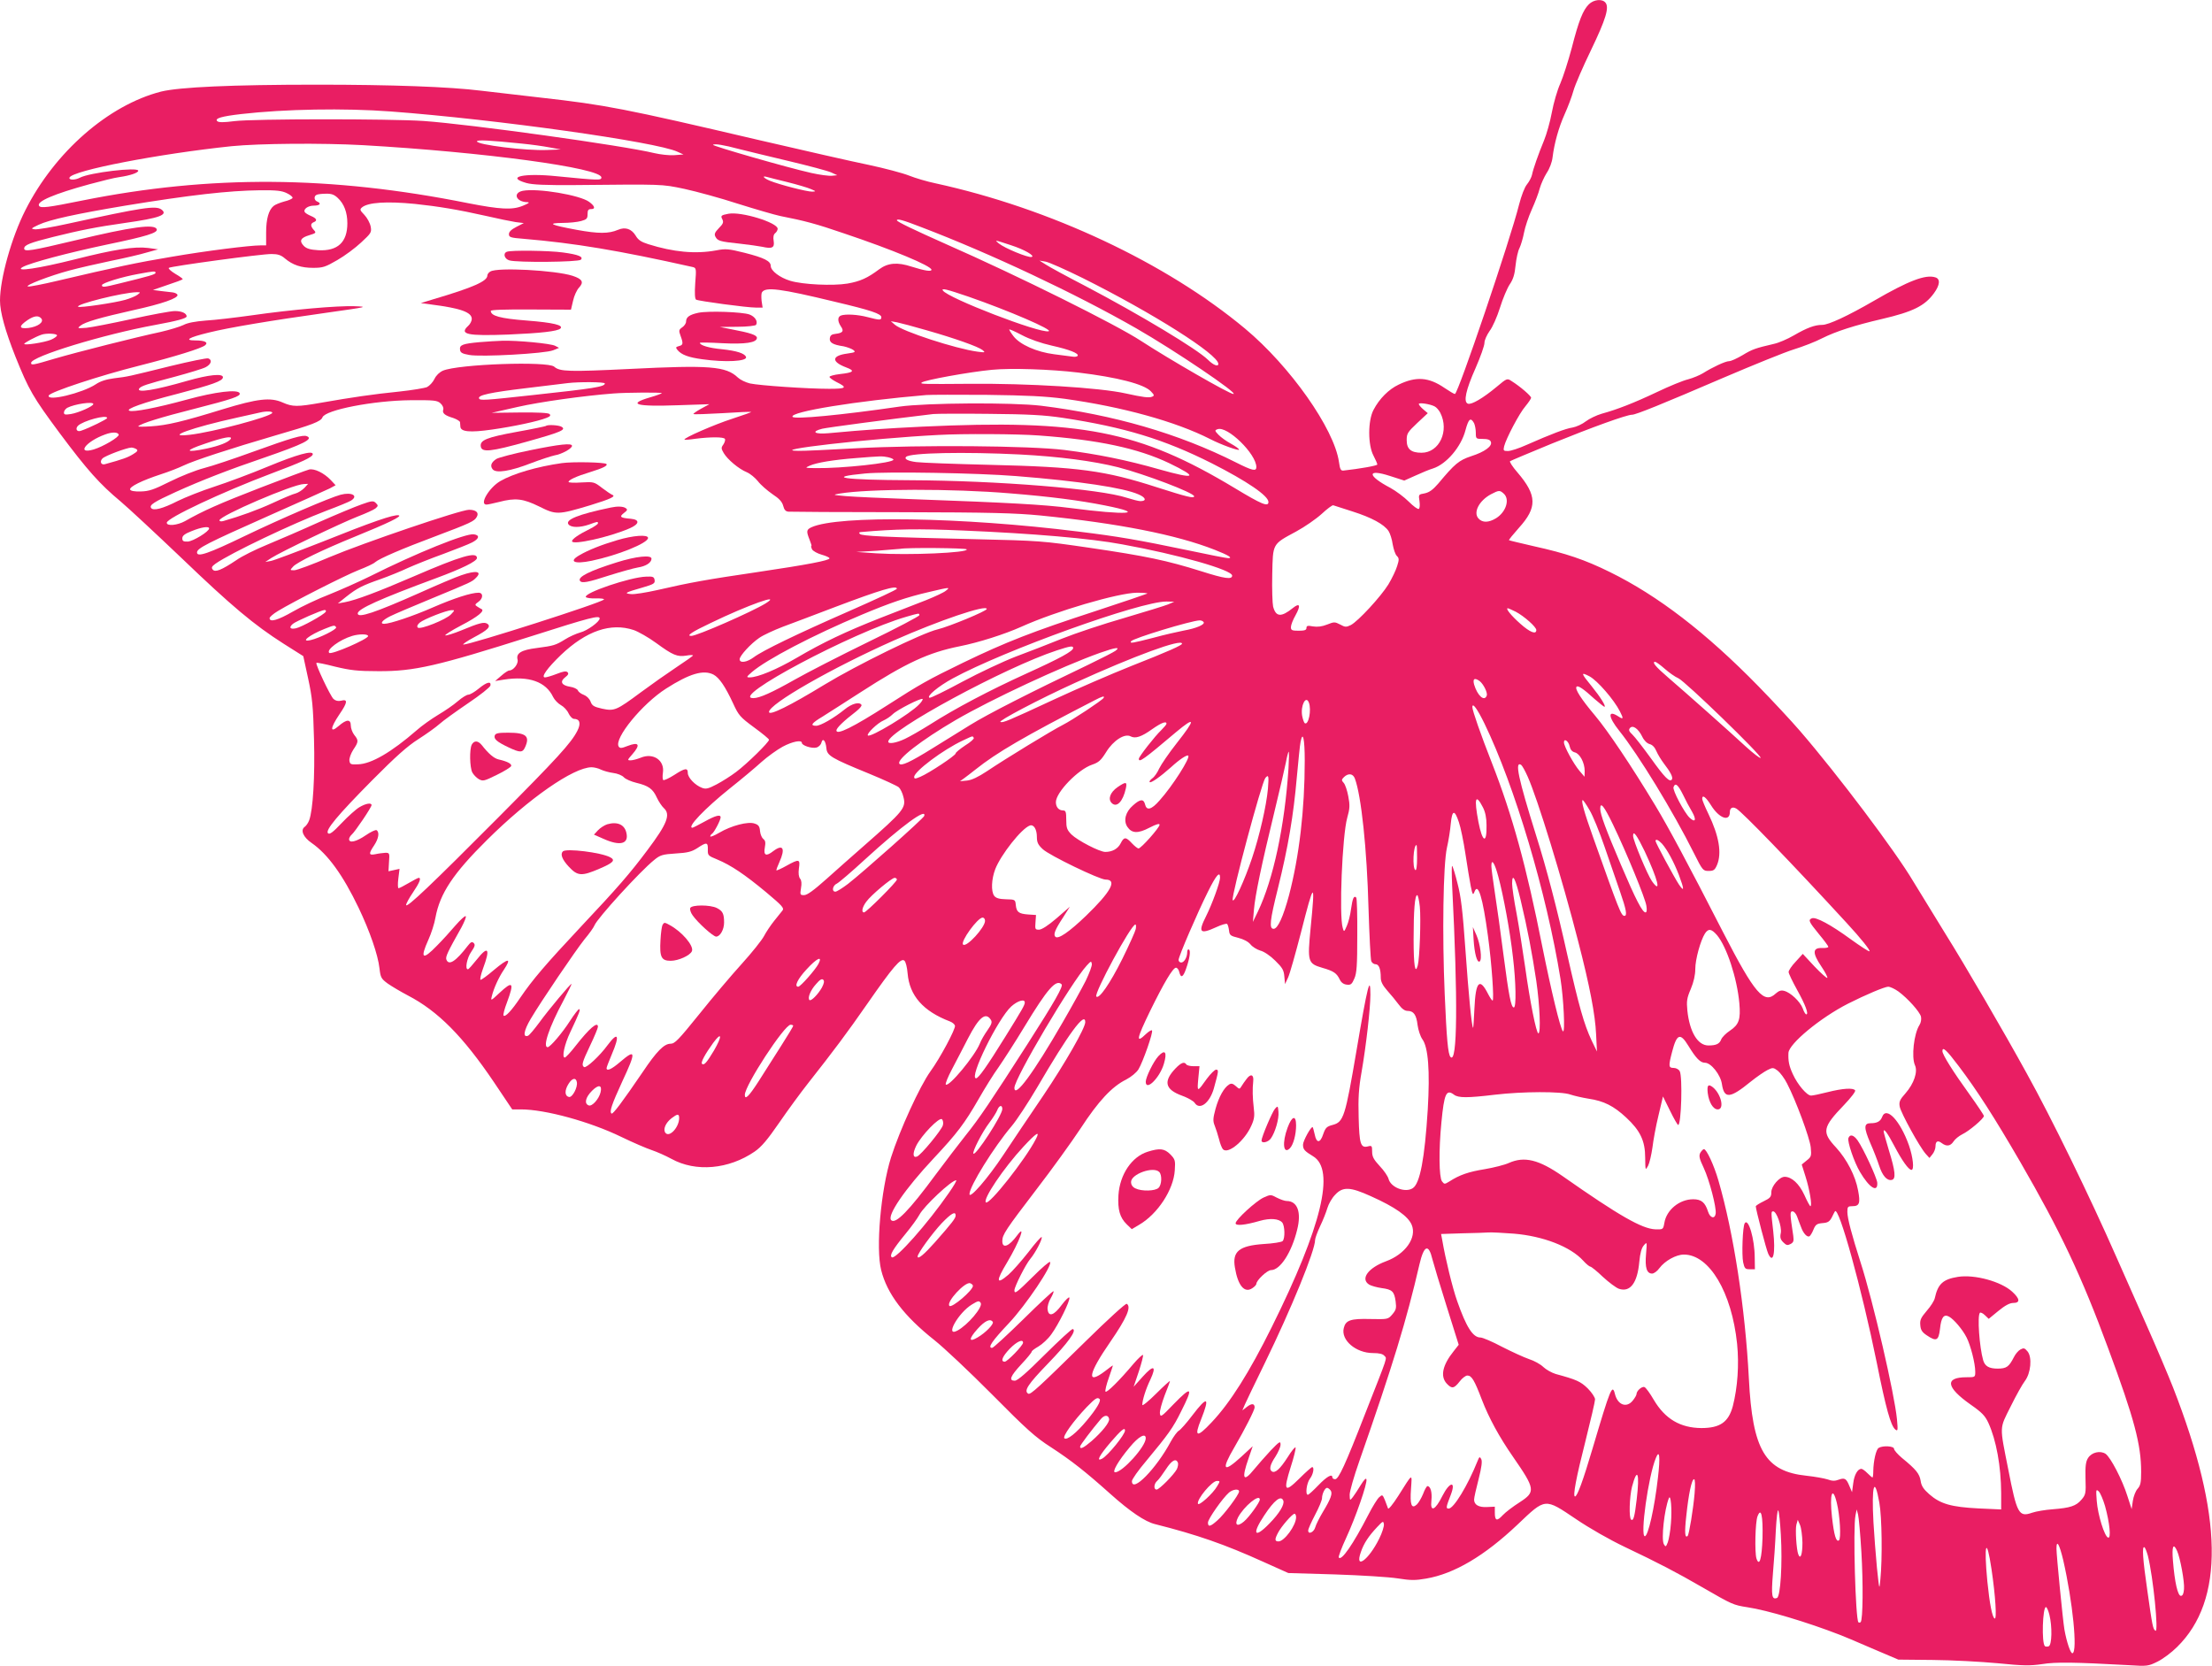 <?xml version="1.0" standalone="no"?>
<!DOCTYPE svg PUBLIC "-//W3C//DTD SVG 20010904//EN"
 "http://www.w3.org/TR/2001/REC-SVG-20010904/DTD/svg10.dtd">
<svg version="1.0" xmlns="http://www.w3.org/2000/svg"
 width="1280pt" height="964pt" viewBox="0 0 1280 964"
 preserveAspectRatio="xMidYMid meet">
<g transform="translate(0,964) scale(0.1,-0.1)"
fill="#e91e63" stroke="none">
<path d="M9194 9615 c-34 -34 -58 -93 -99 -253 -20 -75 -50 -168 -66 -205 -17
-37 -39 -113 -49 -167 -10 -55 -31 -128 -45 -162 -33 -80 -63 -165 -70 -200
-3 -14 -16 -39 -29 -55 -14 -17 -32 -64 -46 -118 -49 -198 -353 -1095 -371
-1095 -5 0 -32 16 -60 35 -92 63 -165 68 -266 19 -57 -27 -111 -81 -145 -146
-33 -62 -33 -204 0 -265 12 -23 22 -46 22 -51 0 -7 -104 -25 -195 -35 -16 -2
-21 6 -27 50 -28 193 -283 554 -543 771 -457 381 -1130 697 -1791 841 -49 10
-119 31 -154 45 -35 14 -140 42 -234 62 -94 19 -382 85 -641 145 -773 181
-881 202 -1255 244 -124 14 -279 32 -345 40 -184 23 -520 35 -950 35 -492 0
-797 -14 -903 -40 -304 -78 -615 -349 -785 -686 -80 -157 -147 -397 -147 -523
0 -67 30 -175 89 -324 78 -194 101 -234 256 -443 161 -216 233 -296 353 -396
45 -38 202 -184 350 -325 294 -282 422 -389 593 -498 l114 -72 28 -129 c24
-111 29 -160 34 -350 6 -219 -6 -413 -28 -471 -5 -14 -17 -32 -26 -38 -26 -19
-8 -60 40 -93 94 -65 182 -187 272 -375 64 -134 112 -271 121 -351 6 -53 10
-60 48 -88 23 -16 75 -47 117 -69 173 -90 318 -236 497 -501 l106 -158 51 0
c140 0 399 -71 580 -159 66 -32 145 -66 175 -76 30 -10 82 -33 115 -51 141
-78 332 -61 482 42 39 27 73 67 142 167 50 73 125 175 166 227 152 193 224
289 345 463 148 213 193 265 213 248 8 -6 16 -38 19 -74 11 -129 90 -219 245
-278 13 -5 26 -15 29 -24 6 -16 -87 -190 -142 -265 -61 -85 -177 -338 -228
-498 -59 -188 -89 -526 -57 -652 34 -137 132 -266 309 -406 53 -42 203 -183
332 -313 199 -201 251 -248 340 -305 120 -78 202 -143 344 -270 115 -103 202
-162 260 -176 242 -61 403 -117 626 -218 l145 -65 271 -8 c150 -5 312 -15 362
-23 76 -12 102 -12 165 -1 163 28 338 132 528 312 164 156 156 155 339 32 78
-53 196 -120 280 -160 198 -94 303 -149 450 -234 175 -101 179 -103 262 -116
114 -17 345 -86 533 -159 17 -6 100 -41 185 -78 l155 -66 200 -2 c110 -1 279
-10 375 -19 149 -15 187 -15 257 -5 80 13 187 11 500 -6 108 -7 114 -6 167 20
31 15 82 53 114 85 275 270 267 758 -23 1501 -29 74 -98 236 -153 360 -55 124
-134 302 -175 395 -153 348 -375 804 -520 1065 -133 242 -355 623 -472 810
-66 107 -149 242 -184 300 -103 174 -435 615 -655 870 -50 58 -158 174 -241
259 -303 310 -581 524 -860 661 -144 71 -253 108 -439 149 -77 18 -142 33
-144 35 -2 2 24 34 57 71 107 118 106 188 -8 321 -28 32 -47 62 -43 65 4 3
113 49 242 102 234 95 433 167 464 167 22 0 173 61 531 215 171 73 353 147
405 163 52 16 127 45 165 65 78 39 186 74 345 111 180 42 248 76 301 149 35
48 38 83 8 92 -56 18 -154 -19 -354 -135 -152 -88 -264 -140 -300 -140 -44 0
-89 -17 -165 -61 -36 -21 -87 -43 -115 -49 -107 -25 -125 -31 -181 -65 -32
-19 -67 -35 -78 -35 -22 0 -98 -36 -152 -70 -18 -11 -56 -27 -85 -35 -30 -7
-110 -40 -179 -73 -135 -64 -233 -102 -321 -126 -31 -9 -72 -29 -92 -44 -20
-16 -55 -32 -77 -36 -41 -6 -124 -38 -265 -100 -44 -20 -93 -36 -109 -36 -26
0 -28 2 -22 28 12 46 88 191 123 231 18 22 33 44 33 49 0 11 -64 66 -112 96
-27 18 -27 18 -88 -33 -78 -65 -146 -105 -166 -97 -27 10 -12 79 45 207 28 64
51 129 51 145 0 16 14 46 30 69 17 22 43 81 60 135 16 52 42 113 56 134 20 29
29 58 34 110 4 39 14 85 23 101 8 17 20 57 26 89 6 32 26 92 45 134 19 42 40
97 46 122 7 25 25 65 40 89 17 25 31 63 34 90 10 81 35 172 70 250 19 42 42
103 51 136 9 33 55 139 102 236 86 179 106 246 83 274 -19 23 -68 18 -96 -10z
m-6934 -620 c614 -46 1538 -176 1660 -233 l35 -16 -54 -4 c-29 -2 -81 4 -115
12 -180 44 -1065 167 -1336 186 -198 13 -982 13 -1094 -1 -62 -8 -91 -8 -99 0
-16 16 26 28 139 41 253 29 597 35 864 15z m760 -186 c52 -5 124 -15 160 -22
l65 -12 -80 -3 c-122 -5 -405 30 -405 50 0 10 74 6 260 -13z m-920 -9 c700
-40 1380 -132 1380 -187 0 -17 -14 -17 -257 7 -192 20 -300 -4 -177 -39 36
-10 108 -13 279 -12 515 5 501 6 635 -22 69 -15 209 -53 310 -86 102 -32 212
-64 245 -71 143 -28 210 -46 370 -101 280 -94 505 -188 505 -210 0 -12 -39 -6
-115 18 -82 27 -137 22 -187 -15 -68 -51 -110 -70 -184 -83 -84 -14 -258 -6
-331 16 -60 18 -113 58 -113 86 0 28 -37 47 -151 76 -93 23 -109 25 -165 14
-119 -22 -247 -10 -393 36 -41 13 -58 24 -73 50 -24 39 -60 51 -102 33 -54
-23 -113 -23 -239 0 -151 28 -175 39 -82 40 39 0 87 5 108 11 32 9 37 14 37
39 0 24 4 30 21 30 26 0 21 18 -12 42 -53 39 -296 80 -383 64 -61 -12 -40 -65
26 -66 16 -1 7 -7 -27 -21 -61 -25 -130 -21 -315 15 -798 160 -1492 164 -2232
16 -202 -41 -243 -46 -252 -31 -16 25 87 69 292 125 70 19 147 38 172 41 63 9
110 25 110 37 0 23 -282 -11 -337 -40 -28 -15 -66 -15 -61 0 14 41 517 138
938 182 163 16 520 19 760 6z m2175 -22 c39 -10 167 -41 285 -69 118 -28 231
-58 250 -67 l35 -16 -30 -3 c-17 -2 -71 5 -120 16 -139 31 -576 157 -569 163
8 8 63 -1 149 -24z m282 -192 c56 -14 117 -32 135 -40 31 -13 31 -14 8 -15
-29 -1 -192 41 -245 63 -36 15 -49 31 -17 22 9 -3 63 -16 119 -30z m-2897 -64
c19 -9 34 -21 33 -27 -1 -5 -22 -15 -48 -21 -25 -7 -53 -18 -62 -26 -28 -23
-43 -75 -43 -153 l0 -75 -32 0 c-63 0 -318 -32 -515 -66 -193 -32 -326 -60
-661 -139 -84 -20 -161 -35 -170 -33 -23 5 128 63 241 93 51 14 157 38 237 55
80 16 174 38 210 49 l65 18 -57 8 c-80 10 -196 -8 -425 -66 -207 -52 -352 -74
-303 -45 44 25 263 83 490 131 227 47 294 68 287 88 -10 33 -144 15 -472 -64
-255 -61 -295 -67 -295 -47 0 20 32 33 168 67 153 38 247 57 416 81 199 28
250 47 211 77 -33 25 -108 13 -544 -82 -90 -20 -176 -34 -190 -32 -24 3 -22 5
22 26 64 30 215 63 502 111 372 61 598 87 780 89 96 1 127 -3 155 -17z m294
-27 c37 -34 56 -84 56 -147 0 -110 -56 -162 -168 -156 -47 3 -68 9 -84 25 -28
29 -19 47 32 62 39 12 41 14 26 30 -20 22 -20 37 -1 45 23 9 18 22 -15 36 -17
7 -33 17 -36 22 -11 17 18 38 52 38 35 0 46 13 19 24 -18 7 -20 32 -2 39 6 3
30 6 53 6 31 1 48 -5 68 -24z m447 -35 c134 -14 254 -34 409 -69 69 -16 147
-32 173 -36 l48 -6 -43 -22 c-29 -15 -43 -28 -43 -42 0 -18 9 -21 85 -27 295
-25 548 -67 977 -163 22 -5 23 -8 16 -94 -4 -60 -2 -90 5 -95 14 -8 293 -46
346 -46 l39 0 -6 39 c-2 21 -2 43 2 49 20 33 103 23 421 -54 212 -50 270 -70
270 -90 0 -18 -11 -17 -80 1 -57 15 -127 19 -154 9 -20 -8 -20 -33 0 -63 19
-27 11 -38 -31 -43 -22 -2 -31 -9 -33 -25 -4 -25 17 -38 79 -47 19 -4 44 -13
55 -20 17 -13 15 -15 -33 -22 -91 -12 -94 -47 -7 -80 54 -20 45 -30 -38 -39
-32 -4 -58 -11 -58 -16 0 -5 18 -18 39 -29 67 -33 60 -40 -41 -40 -126 0 -402
19 -458 31 -25 6 -56 21 -70 34 -69 66 -165 73 -625 50 -351 -17 -406 -16
-438 13 -37 33 -554 15 -644 -23 -20 -9 -39 -27 -49 -48 -9 -19 -29 -40 -43
-47 -14 -6 -87 -18 -161 -26 -150 -15 -278 -34 -449 -64 -142 -25 -167 -25
-226 1 -70 31 -145 22 -345 -39 -233 -72 -323 -93 -415 -99 -44 -3 -78 -3 -75
0 14 16 134 53 324 101 223 57 269 73 263 90 -9 25 -141 9 -308 -37 -172 -47
-307 -73 -330 -64 -27 9 82 48 274 97 206 54 267 75 267 97 0 23 -81 15 -207
-21 -187 -54 -294 -71 -278 -45 10 15 43 26 207 69 81 22 161 46 178 55 32 17
40 42 15 51 -8 3 -106 -17 -217 -44 -251 -62 -245 -61 -327 -71 -46 -6 -81
-17 -107 -35 -78 -51 -284 -101 -272 -65 6 20 297 116 524 173 205 52 360 100
381 118 20 17 -2 28 -57 28 -66 0 -39 17 76 45 120 30 368 71 689 116 234 33
238 34 155 37 -100 3 -358 -19 -595 -53 -93 -13 -212 -27 -264 -30 -62 -5
-106 -13 -130 -26 -21 -10 -80 -28 -132 -40 -145 -31 -481 -116 -611 -154
-128 -38 -138 -40 -138 -25 0 37 419 165 720 220 126 23 180 38 180 49 0 18
-28 31 -68 31 -24 0 -136 -21 -250 -46 -114 -25 -232 -48 -262 -51 -52 -4 -54
-3 -35 12 27 22 115 47 306 90 169 37 262 70 256 89 -2 6 -14 12 -28 14 -13 1
-44 5 -69 8 l-45 6 84 29 c46 15 86 30 88 33 3 2 -16 16 -42 31 -25 15 -43 31
-38 35 11 9 537 81 595 80 35 0 54 -6 76 -25 46 -39 95 -55 164 -55 57 0 71 5
140 45 42 24 104 70 138 102 58 54 61 58 55 92 -4 20 -20 50 -36 67 -27 28
-28 32 -14 44 35 29 143 36 306 20z m2929 -134 c399 -152 892 -384 1245 -586
223 -128 596 -380 562 -380 -23 0 -373 202 -534 307 -143 94 -712 377 -1128
560 -182 81 -285 130 -285 138 0 11 32 3 140 -39z m520 -105 c78 -25 143 -63
119 -68 -21 -5 -156 51 -189 78 -27 22 -27 22 70 -10z m415 -190 c403 -201
785 -442 785 -497 0 -18 -29 -7 -60 24 -63 62 -394 261 -706 425 -110 57 -215
114 -234 127 l-35 22 35 -6 c19 -3 116 -46 215 -95z m-5365 30 c0 -9 -36 -19
-207 -61 -93 -23 -103 -24 -103 -10 0 12 116 48 212 65 92 17 98 17 98 6z
m4705 -138 c233 -81 493 -193 463 -200 -52 -13 -586 193 -612 236 -10 15 20 8
149 -36z m-4810 11 c-11 -8 -42 -21 -70 -29 -58 -17 -266 -48 -273 -40 -15 14
256 82 338 84 24 0 25 0 5 -15z m-556 -137 c17 -21 -20 -48 -75 -55 -56 -6
-57 10 -4 46 38 25 63 28 79 9z m5122 -68 c165 -47 300 -95 325 -115 17 -14
15 -15 -30 -9 -126 17 -433 117 -478 156 l-23 20 35 -6 c19 -4 96 -24 171 -46z
m725 -89 c103 -23 158 -45 150 -59 -3 -5 -16 -7 -28 -5 -13 2 -61 8 -108 14
-102 13 -198 56 -235 104 -14 18 -25 36 -25 39 0 4 33 -11 73 -32 45 -24 111
-47 173 -61z m-5756 59 c0 -5 -16 -17 -35 -25 -39 -16 -155 -34 -155 -24 0 6
65 41 100 53 27 10 90 7 90 -4z m5910 -215 c225 -27 381 -67 420 -109 20 -21
21 -25 6 -31 -18 -7 -51 -3 -151 19 -151 34 -567 59 -905 56 -269 -2 -286 -2
-277 7 13 14 279 62 407 74 110 11 341 3 500 -16z m-2740 -63 c0 -19 -64 -29
-415 -67 -284 -31 -309 -33 -313 -19 -7 18 64 34 274 59 115 14 223 27 239 29
65 8 215 7 215 -2z m330 -56 c0 -2 -31 -14 -70 -25 -132 -39 -81 -54 165 -45
l180 6 -48 -26 c-27 -15 -47 -29 -44 -31 2 -3 78 0 168 5 89 6 164 9 166 7 2
-1 -47 -19 -109 -39 -103 -33 -286 -113 -277 -121 2 -2 31 0 64 5 87 11 163
11 170 -1 3 -5 -1 -20 -9 -32 -14 -19 -13 -24 2 -50 22 -37 87 -92 134 -111
19 -8 48 -32 64 -52 15 -20 53 -53 83 -74 40 -26 57 -45 63 -68 6 -24 15 -33
31 -34 12 -1 306 -3 652 -3 517 -1 661 -5 805 -19 449 -45 787 -111 1010 -199
79 -31 106 -48 77 -48 -10 0 -113 20 -230 45 -293 61 -402 80 -638 109 -670
84 -1389 95 -1543 25 -30 -14 -31 -23 -11 -73 8 -20 13 -36 10 -36 -3 0 -1 -8
4 -19 6 -10 31 -24 56 -31 25 -7 45 -16 45 -21 0 -12 -123 -36 -420 -80 -286
-42 -388 -60 -578 -104 -63 -14 -130 -25 -150 -23 -43 4 -36 9 66 38 65 19 73
24 70 43 -3 19 -9 22 -50 20 -92 -3 -360 -94 -348 -118 3 -5 29 -9 58 -8 29 1
50 -2 47 -6 -10 -18 -772 -261 -813 -261 -9 0 18 19 61 42 80 42 101 63 76 79
-18 11 -46 4 -147 -38 -46 -19 -89 -32 -95 -30 -6 2 35 28 92 58 97 50 140 86
116 95 -5 3 -17 9 -25 15 -13 8 -12 12 8 26 29 20 29 53 1 53 -43 0 -142 -32
-264 -85 -114 -50 -248 -95 -282 -95 -27 0 -11 21 35 44 26 13 137 60 246 105
220 91 228 94 250 117 39 38 1 45 -85 15 -30 -10 -137 -55 -239 -101 -261
-116 -360 -149 -360 -120 0 26 126 83 453 204 149 55 237 98 237 117 0 39 -94
11 -367 -107 -206 -89 -334 -137 -398 -149 l-40 -7 50 40 c62 49 94 65 198
101 45 16 117 45 159 65 43 19 135 56 205 81 69 26 144 55 165 66 41 21 46 42
10 47 -47 7 -334 -109 -601 -243 -61 -30 -166 -77 -233 -104 -68 -26 -163 -71
-213 -100 -87 -50 -135 -64 -135 -38 0 6 21 25 48 41 87 53 386 205 467 237
44 17 87 37 95 45 25 22 158 79 348 150 204 77 228 88 241 113 14 24 -4 41
-45 41 -49 0 -610 -191 -807 -274 -98 -42 -190 -76 -204 -76 -26 0 -26 0 -7
21 23 26 170 97 359 174 189 77 275 118 252 123 -28 6 -157 -39 -444 -154
-145 -57 -278 -107 -295 -110 l-33 -6 35 23 c54 35 405 203 500 240 47 18 93
39 103 47 16 14 16 17 2 31 -14 14 -22 14 -83 -8 -37 -13 -148 -59 -247 -103
-99 -45 -234 -103 -299 -130 -66 -27 -147 -67 -179 -90 -84 -56 -122 -72 -136
-54 -9 11 -6 18 16 34 89 62 439 229 643 307 67 25 130 51 141 58 45 28 5 51
-60 34 -61 -16 -343 -137 -553 -238 -213 -103 -278 -125 -278 -96 0 24 57 53
410 210 179 79 340 152 359 161 l33 18 -28 30 c-39 41 -95 68 -125 61 -13 -3
-139 -50 -279 -104 -240 -93 -333 -134 -440 -195 -44 -24 -105 -30 -105 -9 0
27 322 178 603 284 179 67 242 96 242 113 0 23 -91 -2 -260 -72 -96 -40 -235
-92 -309 -116 -74 -24 -169 -62 -212 -83 -88 -45 -143 -59 -155 -40 -10 17 16
34 143 92 148 67 310 130 513 199 226 78 287 108 245 124 -23 9 -89 -10 -310
-90 -110 -40 -238 -83 -285 -95 -47 -12 -135 -47 -197 -78 -94 -47 -121 -56
-169 -57 -36 -1 -58 3 -61 11 -6 16 70 53 177 88 47 15 105 38 130 50 59 29
273 99 533 175 215 62 264 81 273 105 17 43 295 97 510 99 137 1 154 -1 173
-18 12 -11 19 -26 16 -36 -7 -21 8 -34 58 -49 20 -7 38 -18 39 -24 0 -7 2 -18
2 -26 2 -30 55 -35 182 -17 127 18 268 48 317 68 21 8 25 14 17 22 -7 7 -66
10 -173 9 l-162 -2 150 34 c127 29 383 65 555 78 74 6 280 7 280 2z m2332 -33
c331 -46 641 -131 841 -233 62 -32 167 -70 167 -61 0 5 -21 20 -48 35 -26 14
-58 37 -71 51 -22 23 -23 26 -6 32 56 22 225 -143 225 -219 0 -26 -23 -21
-118 27 -334 168 -708 276 -1127 328 -167 20 -667 17 -820 -5 -336 -49 -609
-75 -619 -59 -17 29 372 92 774 126 25 2 182 2 350 1 235 -3 339 -8 452 -23z
m-5622 -30 c0 -13 -86 -51 -130 -58 -33 -5 -40 -4 -40 9 0 9 9 21 19 27 42 22
151 38 151 22z m7762 -14 c10 -5 24 -21 32 -36 54 -105 -5 -232 -108 -232 -61
0 -86 21 -86 73 0 38 5 46 61 99 l61 57 -26 22 c-14 12 -26 26 -26 31 0 10 66
0 92 -14z m-6727 -38 c-14 -23 -344 -111 -477 -126 -153 -18 12 42 277 100 61
14 119 27 130 29 37 9 76 7 70 -3z m4575 -28 c356 -54 586 -124 862 -263 203
-103 328 -188 328 -224 0 -30 -39 -14 -196 81 -552 332 -887 398 -1809 355
-217 -11 -314 -17 -542 -38 -80 -7 -102 9 -35 26 29 7 380 54 642 85 19 2 166
3 325 1 229 -2 318 -7 425 -23z m-5530 -1 c0 -7 -104 -58 -152 -74 -23 -8 -34
11 -17 29 30 29 169 67 169 45z m7910 -30 c5 -11 10 -36 10 -55 0 -35 1 -36
40 -36 29 0 43 -5 47 -17 10 -24 -35 -58 -114 -83 -71 -24 -94 -43 -190 -158
-32 -37 -52 -51 -79 -57 -36 -6 -36 -7 -30 -45 3 -22 2 -41 -4 -45 -6 -3 -31
15 -58 42 -26 26 -74 62 -107 80 -135 71 -136 112 -3 69 l84 -27 65 29 c35 16
80 35 101 41 78 25 163 125 188 221 18 67 30 77 50 41z m-7843 -66 c4 -14 -91
-70 -145 -86 -103 -30 -45 47 67 87 40 15 73 14 78 -1z m5323 -5 c345 -25 574
-74 755 -160 174 -84 155 -96 -57 -36 -189 54 -358 88 -548 112 -205 25 -833
30 -1205 10 -159 -9 -310 -16 -335 -15 -190 2 416 72 810 92 141 8 458 6 580
-3z m-4675 -20 c-12 -19 -65 -40 -140 -56 -125 -26 -130 -12 -10 28 110 38
162 47 150 28z m-546 -59 c11 -7 7 -14 -20 -30 -29 -18 -59 -29 -161 -57 -23
-7 -33 15 -15 33 16 16 140 62 167 63 8 0 21 -4 29 -9z m5113 -31 c227 -12
426 -38 568 -74 155 -40 440 -148 440 -168 0 -14 -43 -3 -215 52 -300 97 -455
118 -965 130 -206 5 -399 12 -428 16 -48 6 -71 18 -59 30 23 24 340 30 659 14z
m-763 -16 c17 -4 31 -10 31 -14 0 -19 -297 -51 -450 -49 -63 1 -64 1 -35 14
40 18 138 34 266 44 148 12 153 12 188 5z m741 -109 c366 -29 623 -68 708
-106 43 -18 49 -39 11 -39 -11 0 -45 9 -77 19 -156 52 -748 100 -1256 102
-392 2 -490 17 -260 39 124 12 652 3 874 -15z m-4119 -69 c-13 -13 -35 -27
-49 -31 -15 -3 -74 -28 -132 -55 -89 -41 -192 -78 -287 -105 -13 -4 -23 -2
-23 4 0 26 425 209 489 210 l24 1 -22 -24z m4084 -31 c236 -19 403 -41 549
-70 247 -49 129 -58 -199 -15 -154 20 -356 31 -905 51 -173 6 -351 14 -395 18
-78 7 -79 7 -35 15 170 28 653 29 985 1z m2857 -2 c36 -33 13 -106 -45 -142
-43 -26 -79 -27 -102 -1 -31 35 4 103 73 140 46 24 51 24 74 3z m-875 -103
c110 -35 182 -74 208 -113 9 -14 20 -48 24 -77 5 -28 15 -59 24 -67 13 -13 14
-21 2 -58 -7 -24 -30 -72 -51 -107 -44 -71 -174 -212 -217 -235 -27 -13 -33
-13 -62 3 -31 16 -35 16 -75 0 -30 -12 -56 -15 -82 -11 -31 6 -38 4 -38 -9 0
-12 -11 -16 -45 -16 -39 0 -45 3 -45 21 0 12 12 43 27 69 31 56 25 74 -15 42
-68 -55 -99 -53 -115 8 -4 18 -7 102 -5 186 4 181 -1 173 138 248 50 27 116
73 148 102 31 29 62 52 67 50 6 -2 56 -18 112 -36z m-6617 -98 c0 -18 -92 -74
-123 -76 -26 -1 -32 3 -32 19 0 15 14 26 55 42 57 23 100 29 100 15z m4360
-12 c408 -17 742 -46 923 -80 325 -59 637 -148 637 -181 0 -24 -43 -18 -178
25 -201 63 -320 88 -647 136 -274 40 -288 41 -670 50 -523 12 -647 18 -659 30
-7 7 -5 10 5 11 203 18 333 20 589 9z m24 -109 c13 -20 -338 -35 -524 -23
l-115 8 120 7 c66 5 127 10 135 11 36 8 379 5 384 -3z m-404 -228 c0 -5 -123
-62 -273 -128 -308 -135 -506 -231 -556 -269 -39 -29 -81 -35 -81 -11 0 20 64
90 114 124 23 16 84 44 136 64 52 19 191 72 307 116 257 97 353 126 353 104z
m284 -11 c-11 -10 -63 -34 -115 -55 -52 -20 -169 -66 -262 -102 -203 -80 -334
-142 -489 -233 -113 -66 -223 -112 -270 -112 -20 0 -19 3 12 30 84 73 356 215
635 332 164 69 264 103 390 132 123 29 125 29 99 8z m1165 -17 c-3 -2 -137
-48 -299 -101 -362 -118 -519 -179 -767 -299 -204 -99 -248 -124 -438 -246
-198 -127 -295 -175 -295 -146 0 14 42 55 114 110 20 16 34 32 31 38 -12 19
-55 8 -97 -26 -63 -51 -140 -95 -165 -95 -37 0 -27 15 35 52 31 20 131 83 222
142 263 170 393 230 573 266 111 22 261 70 357 113 199 90 561 196 669 197 35
0 62 -2 60 -5z m-2209 -57 c-80 -49 -397 -188 -430 -188 -31 0 3 23 113 75
215 104 418 176 317 113z m2331 -5 c-19 -8 -134 -43 -255 -79 -122 -35 -284
-89 -361 -120 -77 -31 -198 -78 -268 -104 -70 -27 -209 -92 -308 -145 -98 -53
-184 -95 -190 -93 -21 7 51 67 134 112 300 163 1086 446 1237 445 l45 -1 -34
-15z m-1051 -27 c0 -12 -218 -102 -284 -118 -88 -20 -471 -208 -655 -320 -200
-122 -321 -182 -321 -158 0 46 363 254 723 414 262 116 537 209 537 182z
m3061 -16 c49 -26 119 -88 119 -106 0 -28 -37 -13 -93 37 -52 46 -87 89 -72
89 3 0 24 -9 46 -20z m-6886 0 c-11 -18 -140 -89 -173 -96 -34 -7 -42 5 -17
26 18 15 166 80 183 80 7 0 10 -4 7 -10z m725 -15 c-29 -31 -179 -90 -192 -77
-7 7 -3 17 11 29 24 20 155 72 185 72 18 1 18 -1 -4 -24z m2710 -5 c0 -6 -133
-76 -296 -155 -162 -79 -355 -178 -427 -219 -131 -74 -202 -106 -238 -106
-142 0 574 381 886 471 73 21 75 22 75 9z m-1850 -19 c0 -19 -72 -71 -112 -81
-24 -7 -63 -24 -88 -40 -55 -34 -66 -37 -164 -50 -89 -11 -121 -30 -111 -67 6
-24 -24 -63 -48 -63 -7 0 -28 -14 -47 -31 l-35 -30 50 8 c146 23 244 -12 286
-101 8 -16 28 -37 44 -46 17 -9 37 -30 45 -48 8 -17 22 -32 31 -32 34 0 42
-26 20 -69 -36 -71 -118 -160 -460 -504 -379 -381 -531 -526 -531 -504 0 8 18
41 40 73 38 56 49 84 33 84 -5 0 -30 -14 -58 -30 -27 -16 -54 -30 -59 -30 -4
0 -5 25 -1 56 l7 56 -32 -7 -32 -7 3 53 c4 52 3 54 -21 54 -14 -1 -40 -4 -57
-8 -40 -8 -41 2 -8 51 26 39 32 76 14 88 -6 3 -34 -10 -63 -30 -54 -37 -96
-47 -96 -22 0 7 7 19 15 26 19 16 115 158 115 171 0 15 -33 10 -70 -12 -19
-11 -65 -52 -103 -92 -50 -53 -70 -68 -79 -59 -17 17 53 102 257 308 134 135
202 196 265 236 47 30 103 70 124 89 21 19 95 72 164 119 70 47 128 93 130
103 5 27 -22 20 -68 -18 -23 -19 -50 -35 -60 -35 -9 0 -37 -17 -61 -38 -24
-21 -75 -56 -114 -79 -38 -23 -95 -63 -125 -90 -144 -125 -261 -194 -338 -196
-42 -2 -47 0 -50 21 -2 13 8 41 22 63 31 46 32 54 6 86 -11 14 -20 39 -20 54
0 38 -24 38 -70 -2 -52 -45 -50 -13 4 67 48 70 50 90 9 79 -17 -4 -32 0 -43
10 -18 16 -106 202 -99 209 2 3 51 -7 109 -22 88 -21 129 -26 250 -26 208 -1
338 29 890 204 335 107 390 121 390 101z m3495 -21 c9 -14 -42 -36 -115 -49
-36 -7 -115 -25 -177 -42 -121 -31 -137 -34 -128 -20 10 17 346 119 397 121 9
0 19 -4 23 -10z m-5020 -30 c7 -11 -98 -63 -147 -74 -64 -15 -8 30 81 65 55
22 58 22 66 9z m1722 -16 c26 -9 85 -42 130 -75 97 -71 122 -81 174 -73 21 4
39 4 39 1 0 -3 -44 -34 -97 -69 -54 -36 -145 -100 -203 -143 -144 -107 -155
-111 -226 -96 -48 11 -58 17 -67 42 -7 17 -23 32 -39 38 -16 6 -31 17 -34 26
-4 8 -24 18 -46 21 -49 8 -60 30 -27 55 17 13 21 21 13 29 -8 8 -25 5 -63 -10
-28 -11 -59 -20 -67 -20 -26 0 13 54 92 130 147 140 289 188 421 144z m-1537
-35 c0 -17 -213 -110 -225 -97 -18 18 60 76 133 98 40 12 92 12 92 -1z m4710
-44 c0 -9 -80 -45 -291 -128 -118 -47 -321 -135 -450 -195 -271 -126 -294
-135 -310 -130 -16 5 222 131 431 226 342 156 620 258 620 227z m-630 -25 c0
-18 -77 -60 -271 -148 -211 -96 -411 -201 -558 -295 -51 -32 -117 -70 -145
-83 -51 -24 -96 -31 -96 -16 0 64 678 431 975 528 79 26 95 28 95 14z m245
-16 c-11 -8 -83 -45 -160 -82 -323 -154 -581 -285 -682 -348 -59 -37 -157 -97
-218 -135 -129 -80 -181 -104 -191 -88 -15 25 126 135 326 252 208 121 616
311 835 389 91 32 121 36 90 12z m3178 -104 c25 -22 60 -47 79 -55 38 -16 486
-450 476 -461 -4 -3 -42 26 -85 65 -96 89 -352 316 -452 402 -71 61 -94 89
-73 89 5 0 30 -18 55 -40z m-5504 -34 c33 -18 67 -67 113 -166 32 -70 41 -80
121 -139 48 -35 87 -67 87 -72 0 -14 -127 -139 -190 -186 -30 -23 -81 -55
-113 -72 -48 -25 -62 -29 -85 -20 -40 15 -82 59 -82 86 0 31 -16 29 -79 -12
-30 -19 -58 -32 -63 -29 -4 3 -5 22 -2 42 11 72 -56 118 -129 87 -20 -8 -46
-15 -58 -15 -20 0 -19 2 10 35 49 56 39 74 -28 48 -35 -14 -44 -14 -51 -3 -28
46 136 247 274 335 136 87 217 111 275 81z m5069 -10 c45 -24 141 -134 176
-203 22 -43 20 -48 -9 -29 -63 41 -60 -2 5 -83 112 -140 310 -464 432 -708 50
-100 53 -103 85 -103 29 0 36 5 49 35 28 68 12 166 -50 295 -20 41 -36 80 -36
87 0 27 21 11 51 -37 47 -76 109 -98 109 -39 0 24 16 32 37 20 33 -18 322
-317 638 -661 84 -91 139 -160 133 -165 -3 -3 -52 29 -109 70 -115 84 -201
130 -224 121 -23 -9 -19 -19 40 -91 30 -36 55 -70 55 -74 0 -5 -17 -8 -37 -7
-55 2 -56 -29 -4 -106 23 -34 38 -64 35 -67 -3 -3 -37 27 -74 66 l-68 73 -41
-45 c-23 -24 -41 -51 -41 -60 0 -8 22 -54 49 -103 48 -86 69 -142 53 -142 -4
0 -14 15 -20 34 -15 40 -71 93 -108 102 -18 5 -31 0 -48 -15 -68 -64 -121 -3
-305 354 -208 406 -315 605 -392 733 -140 232 -275 433 -349 521 -80 95 -119
155 -107 167 8 9 40 -12 103 -70 29 -25 55 -46 58 -46 12 0 -22 55 -73 118
-64 78 -65 85 -13 58z m-635 -28 c22 -18 47 -68 40 -84 -14 -36 -54 1 -73 65
-9 34 3 41 33 19z m-2177 -97 c-10 -15 -179 -127 -236 -156 -63 -32 -329 -194
-439 -268 -50 -33 -87 -51 -115 -54 l-41 -4 25 18 c13 10 43 32 65 50 123 98
278 189 690 401 44 23 59 27 51 13z m-1067 -37 c-49 -53 -282 -194 -297 -180
-9 10 57 73 91 87 16 7 40 23 53 36 25 25 164 96 173 88 2 -3 -6 -17 -20 -31z
m2255 10 c16 -42 -2 -133 -24 -119 -4 3 -11 22 -15 43 -10 59 22 121 39 76z
m1016 -121 c175 -361 360 -982 440 -1478 18 -113 28 -316 14 -303 -15 15 -68
236 -119 489 -92 464 -173 760 -292 1064 -64 163 -113 303 -113 323 0 29 28
-9 70 -95z m-1840 -1 c0 -5 -14 -21 -31 -38 -36 -34 -129 -153 -129 -165 0
-24 27 -5 215 154 114 95 115 77 4 -64 -45 -57 -90 -123 -101 -146 -10 -23
-28 -49 -40 -57 -12 -9 -19 -19 -15 -22 7 -7 60 30 123 86 50 46 93 74 100 67
13 -12 -92 -177 -166 -259 -47 -54 -75 -61 -84 -23 -8 33 -28 32 -70 -6 -43
-37 -56 -87 -33 -123 26 -39 61 -41 128 -6 41 21 59 26 59 17 0 -16 -107 -137
-122 -137 -5 0 -23 14 -38 30 -35 38 -46 38 -65 0 -16 -32 -49 -50 -89 -50
-33 0 -160 66 -196 101 -26 27 -30 38 -30 85 0 45 -3 54 -18 54 -25 0 -42 19
-42 48 0 57 129 190 210 217 38 13 51 25 81 73 41 67 107 109 141 91 28 -15
63 -3 126 42 53 37 82 48 82 31z m2753 -75 c11 -23 28 -39 43 -43 16 -4 30
-19 39 -41 8 -19 28 -51 43 -71 38 -49 54 -80 47 -92 -12 -20 -42 10 -122 122
-45 62 -93 124 -107 137 -20 19 -23 27 -14 38 16 19 48 -3 71 -50z m-3868 -7
c3 -5 -19 -25 -50 -44 -30 -20 -55 -40 -55 -46 0 -12 -154 -114 -204 -135 -30
-13 -36 -13 -36 -1 0 32 168 158 282 211 62 29 55 27 63 15z m1915 -131 c0
-284 -32 -555 -91 -780 -33 -123 -65 -194 -89 -194 -27 0 -22 47 25 235 59
238 90 422 109 640 9 96 18 190 22 207 13 67 24 18 24 -108z m-2768 71 c4 -43
27 -57 247 -147 85 -35 163 -71 172 -79 9 -8 22 -34 27 -57 16 -62 0 -81 -228
-281 -63 -55 -161 -142 -218 -193 -73 -65 -111 -93 -129 -93 -23 0 -24 2 -18
40 5 27 3 46 -5 55 -8 10 -11 31 -7 60 8 54 2 56 -72 15 -30 -17 -56 -28 -58
-27 -2 2 6 24 17 48 36 80 21 106 -35 64 -42 -33 -58 -26 -49 22 5 27 3 39 -9
48 -8 6 -17 26 -19 45 -2 28 -9 37 -31 44 -37 14 -136 -12 -205 -53 -29 -17
-52 -26 -52 -21 0 5 5 12 10 15 12 7 50 79 50 95 0 19 -31 10 -94 -25 -35 -19
-66 -35 -69 -35 -35 0 71 111 217 228 67 53 149 122 183 153 35 31 89 70 122
88 56 30 111 41 111 22 0 -15 58 -34 84 -27 13 3 26 16 29 28 8 31 25 12 29
-32z m4301 11 c4 -19 14 -31 30 -35 29 -7 57 -60 57 -108 l-1 -33 -29 34 c-34
40 -90 142 -90 165 0 26 27 7 33 -23z m-1627 -128 c-22 -335 -88 -642 -177
-828 l-29 -60 6 70 c7 84 44 261 118 565 30 124 60 253 67 288 6 34 14 62 16
62 3 0 2 -44 -1 -97z m1384 -47 c57 -127 200 -592 293 -956 66 -255 98 -422
103 -535 l5 -100 -31 64 c-44 94 -73 197 -140 493 -58 262 -121 504 -181 693
-104 333 -125 432 -87 409 6 -4 23 -34 38 -68z m-5362 40 c15 -7 47 -16 70
-19 25 -3 52 -14 62 -25 10 -11 43 -25 72 -32 71 -17 96 -35 119 -86 11 -23
29 -50 40 -60 41 -37 20 -91 -95 -244 -100 -134 -173 -218 -382 -440 -208
-222 -283 -310 -353 -413 -51 -76 -87 -114 -97 -104 -4 3 5 38 20 77 43 116
34 127 -45 53 -49 -46 -50 -46 -43 -18 11 46 41 111 69 152 48 72 28 71 -59
-2 -35 -30 -69 -55 -75 -55 -5 0 1 29 14 65 44 117 30 136 -37 51 -24 -30 -46
-55 -50 -55 -19 -2 -6 66 19 101 21 31 24 41 14 51 -10 9 -17 6 -34 -16 -69
-90 -110 -117 -124 -80 -6 16 6 42 87 186 17 32 29 61 25 65 -4 4 -30 -20 -59
-53 -28 -33 -76 -86 -107 -117 -84 -87 -100 -77 -50 34 16 35 35 93 41 129 26
139 102 254 299 449 242 240 499 419 604 420 15 0 40 -6 55 -14z m4362 -51
c37 -98 70 -409 79 -750 5 -159 12 -298 16 -307 4 -10 15 -18 25 -18 19 0 30
-27 30 -78 0 -23 11 -44 38 -75 21 -23 50 -59 65 -79 19 -26 36 -38 52 -38 35
0 51 -22 58 -82 4 -29 16 -65 27 -81 35 -46 45 -185 32 -406 -18 -287 -45
-430 -87 -457 -43 -28 -127 4 -140 54 -4 15 -26 48 -51 74 -35 38 -44 54 -44
84 0 33 -2 36 -24 30 -43 -11 -50 14 -54 168 -3 111 0 167 17 263 26 150 51
368 51 447 0 118 -17 51 -80 -321 -66 -388 -75 -416 -139 -433 -34 -9 -41 -16
-54 -53 -17 -53 -39 -54 -49 -3 -5 22 -10 41 -12 43 -8 8 -56 -79 -56 -101 0
-28 9 -37 58 -67 130 -77 51 -405 -239 -989 -130 -262 -240 -437 -348 -551
-86 -92 -103 -86 -60 19 51 129 36 136 -51 22 -33 -44 -69 -84 -78 -89 -10 -5
-31 -34 -47 -63 -84 -157 -225 -301 -225 -229 0 10 37 63 83 117 127 153 155
191 202 287 72 142 62 150 -45 40 -70 -73 -75 -76 -78 -52 -2 14 11 60 27 103
17 42 31 80 31 84 0 3 -36 -29 -80 -73 -44 -44 -80 -73 -80 -65 0 27 21 94 47
147 37 80 19 87 -44 17 l-53 -59 30 89 c16 49 27 92 24 95 -3 3 -27 -19 -53
-49 -83 -99 -158 -173 -164 -163 -3 5 5 40 19 79 13 38 24 70 24 72 0 2 -21
-13 -46 -33 -110 -83 -97 -15 31 170 95 138 123 203 95 220 -6 4 -113 -94
-238 -217 -271 -266 -319 -311 -332 -303 -27 16 -2 54 113 173 118 122 169
193 145 201 -6 2 -78 -65 -162 -148 -105 -105 -158 -151 -174 -151 -36 0 -26
26 38 95 33 35 60 68 60 73 0 5 18 18 39 30 22 13 56 44 75 71 41 56 110 195
104 212 -2 6 -22 -13 -44 -42 -45 -62 -77 -72 -82 -26 -2 16 6 44 18 64 11 19
19 38 16 41 -3 2 -81 -70 -174 -162 -93 -91 -174 -166 -181 -166 -28 0 -1 39
99 145 96 102 253 335 236 352 -4 4 -48 -34 -99 -85 -93 -92 -107 -103 -107
-79 0 21 65 150 92 182 30 36 70 113 66 126 -2 5 -37 -34 -77 -87 -41 -52 -93
-111 -115 -130 -72 -62 -75 -40 -8 71 70 117 112 229 58 156 -47 -64 -86 -79
-86 -33 0 37 18 64 199 301 87 113 201 271 254 351 103 158 181 242 264 283
30 16 59 40 71 59 26 43 87 217 78 225 -3 4 -19 -6 -34 -20 -61 -59 -56 -31
23 132 80 163 132 251 150 251 7 0 16 -11 19 -25 9 -37 22 -31 39 18 21 59 28
105 17 112 -6 3 -10 -3 -10 -15 0 -30 -18 -60 -35 -60 -8 0 -15 7 -15 15 0 20
109 273 170 395 48 97 70 121 70 81 0 -27 -46 -153 -81 -223 -48 -95 -36 -107
60 -63 30 14 58 22 62 18 4 -4 9 -21 11 -38 3 -27 8 -31 53 -42 31 -8 58 -22
71 -38 11 -14 37 -30 57 -36 21 -5 58 -30 86 -58 42 -41 50 -55 53 -92 l4 -44
18 39 c10 22 42 136 73 255 78 307 85 311 57 30 -19 -196 -16 -205 69 -230 66
-19 82 -31 100 -68 8 -17 22 -27 40 -29 23 -3 30 2 44 35 14 31 17 76 17 250
1 116 -2 215 -6 219 -14 13 -21 -4 -30 -66 -4 -33 -15 -77 -24 -97 -16 -37
-17 -38 -24 -13 -22 70 -3 535 26 638 15 53 16 72 6 124 -6 33 -18 68 -26 77
-14 15 -14 19 1 34 25 24 52 21 63 -8z m-503 -60 c-9 -98 -48 -270 -92 -401
-43 -128 -106 -266 -112 -242 -7 29 167 678 189 706 19 22 21 13 15 -63z
m2401 -32 c15 -32 39 -77 53 -100 27 -47 20 -67 -14 -35 -31 30 -100 160 -93
177 10 27 25 16 54 -42z m-1157 -75 c14 -27 21 -61 21 -104 2 -111 -24 -99
-47 20 -26 137 -17 168 26 84z m617 -16 c19 -31 58 -127 87 -212 29 -85 69
-201 89 -258 37 -106 43 -142 26 -142 -19 0 -31 32 -181 454 -51 143 -72 216
-60 216 3 -1 21 -26 39 -58z m136 -84 c79 -164 187 -427 193 -470 4 -24 2 -38
-5 -38 -18 0 -56 73 -142 275 -87 204 -120 292 -120 325 0 43 22 16 74 -92z
m-892 14 c10 -28 27 -111 38 -184 11 -73 25 -158 31 -188 10 -49 13 -52 21
-31 21 57 48 -32 78 -254 22 -160 37 -375 27 -375 -4 0 -15 17 -26 38 -49 97
-72 73 -79 -83 -3 -64 -6 -114 -8 -113 -8 9 -26 194 -44 450 -16 229 -26 310
-46 386 -13 53 -27 98 -31 101 -3 3 -3 -48 0 -114 34 -669 30 -1032 -9 -992
-15 14 -23 107 -34 363 -15 344 -9 752 13 849 9 39 19 101 22 138 8 81 22 84
47 9z m-3094 36 c-5 -15 -357 -328 -441 -393 -33 -25 -65 -45 -73 -45 -23 0
-16 36 9 47 12 6 86 69 164 141 211 193 357 300 341 250z m652 -121 c0 -32 7
-46 34 -71 36 -35 328 -176 363 -176 70 0 33 -69 -113 -210 -98 -94 -161 -137
-177 -121 -13 13 -2 41 44 111 l40 63 -77 -67 c-49 -42 -86 -66 -102 -66 -22
0 -23 3 -20 43 l3 42 -45 3 c-55 4 -68 14 -72 55 -3 31 -4 32 -57 33 -40 1
-58 7 -68 20 -19 26 -16 96 6 154 32 83 153 237 201 253 22 7 40 -22 40 -66z
m3517 -83 c77 -164 99 -253 42 -173 -26 37 -109 236 -109 262 0 35 22 4 67
-89z m100 44 c31 -35 69 -106 98 -181 32 -85 32 -102 0 -55 -27 41 -135 241
-135 251 0 14 17 6 37 -15z m-5521 -34 c-1 -34 1 -36 55 -58 79 -33 158 -86
282 -189 93 -78 106 -92 95 -106 -7 -9 -29 -36 -49 -61 -20 -25 -46 -64 -58
-87 -12 -23 -70 -96 -129 -161 -59 -65 -170 -196 -245 -290 -122 -151 -142
-172 -167 -172 -37 0 -80 -43 -161 -164 -118 -173 -172 -245 -180 -240 -14 9
0 51 62 186 81 173 79 191 -12 113 -50 -43 -79 -56 -79 -36 0 5 14 41 30 79
48 112 37 136 -24 54 -45 -62 -124 -135 -136 -127 -16 10 -12 26 35 125 25 52
45 101 45 108 0 34 -49 -8 -129 -110 -29 -38 -58 -68 -63 -68 -18 0 -2 76 32
147 51 108 61 133 51 133 -5 0 -28 -30 -52 -67 -46 -72 -116 -153 -130 -153
-30 0 8 115 91 269 27 52 49 96 47 97 -4 4 -134 -151 -186 -223 -29 -39 -58
-74 -66 -77 -31 -11 -24 30 16 98 63 106 255 389 311 460 28 33 54 70 58 81
16 41 265 314 345 378 35 29 48 33 125 38 69 4 92 10 125 31 54 36 62 35 61
-8z m4104 -50 c0 -47 -4 -73 -10 -69 -18 11 -12 145 7 145 2 0 3 -34 3 -76z
m470 -106 c30 -112 68 -316 85 -468 17 -142 20 -290 5 -290 -16 0 -29 68 -60
305 -16 127 -39 289 -50 360 -11 72 -20 140 -20 153 0 47 19 19 40 -60z
m-3480 -18 c0 -13 -177 -190 -190 -190 -17 0 -11 30 13 62 27 38 147 138 164
138 7 0 13 -5 13 -10z m3609 -117 c41 -172 66 -305 91 -470 20 -138 27 -303
12 -303 -12 0 -49 186 -76 380 -14 96 -36 237 -50 313 -15 76 -26 154 -26 173
0 68 19 32 49 -93z m-583 -40 c7 -70 -1 -300 -12 -340 -15 -55 -24 0 -24 151
0 169 7 256 21 256 4 0 11 -30 15 -67z m-2516 -82 c0 -38 -108 -156 -127 -137
-17 16 84 156 113 156 8 0 14 -8 14 -19z m872 -48 c-3 -14 -38 -92 -78 -173
-71 -142 -134 -233 -150 -217 -16 15 201 417 226 417 4 0 5 -12 2 -27z m3364
-35 c56 -67 116 -249 129 -394 8 -93 -2 -123 -54 -158 -23 -15 -46 -38 -51
-51 -10 -26 -29 -35 -74 -35 -62 0 -109 78 -122 203 -5 53 -3 71 20 124 17 41
26 81 26 116 0 55 30 164 56 205 20 30 37 28 70 -10z m-5200 -166 c-18 -34
-104 -132 -117 -132 -25 0 -3 45 47 99 61 67 96 83 70 33z m1546 -99 c-22 -43
-81 -150 -132 -238 -170 -295 -280 -444 -280 -380 0 54 331 613 419 708 24 26
26 27 29 9 2 -11 -15 -55 -36 -99z m-1526 -38 c-22 -39 -63 -81 -72 -72 -12
12 6 57 38 92 22 26 34 33 42 25 7 -7 5 -20 -8 -45z m1387 19 c11 -11 -41
-102 -196 -344 -211 -329 -280 -432 -359 -530 -37 -47 -115 -148 -172 -225
-156 -212 -234 -291 -259 -266 -26 26 80 181 246 358 135 144 179 202 260 343
36 63 88 147 116 185 27 39 95 144 150 235 132 218 182 275 214 244z m4843
-42 c54 -40 122 -116 130 -145 3 -15 0 -35 -9 -49 -32 -50 -47 -185 -26 -232
18 -38 -6 -107 -54 -162 -34 -38 -39 -50 -34 -78 6 -35 115 -234 151 -274 l21
-23 17 21 c10 12 18 33 18 46 0 30 13 37 36 19 28 -21 50 -18 68 9 9 14 31 32
51 42 40 19 125 91 125 106 0 5 -38 62 -84 126 -94 130 -156 229 -156 249 0
29 23 8 94 -86 108 -143 206 -296 357 -556 232 -401 354 -659 508 -1077 152
-410 191 -558 191 -716 0 -63 -4 -79 -21 -98 -11 -12 -23 -43 -27 -69 l-7 -48
-24 74 c-30 96 -98 226 -127 246 -31 20 -80 9 -101 -24 -13 -20 -17 -46 -15
-118 3 -87 1 -95 -23 -123 -31 -37 -65 -48 -167 -56 -42 -3 -96 -12 -119 -20
-77 -27 -88 -6 -138 251 -51 257 -52 232 14 364 31 63 68 129 82 147 35 46 43
137 16 171 -17 20 -22 22 -41 12 -12 -6 -29 -26 -38 -44 -29 -57 -43 -67 -95
-67 -49 0 -73 14 -83 48 -22 76 -35 259 -19 275 3 4 17 -2 29 -14 l22 -21 56
46 c39 32 66 46 86 46 41 0 39 24 -6 65 -64 59 -217 101 -314 86 -87 -14 -116
-41 -134 -123 -3 -15 -24 -48 -47 -74 -33 -39 -40 -52 -37 -82 2 -28 10 -41
37 -59 56 -38 69 -32 77 37 7 67 22 87 52 71 28 -15 79 -75 102 -121 23 -45
50 -150 50 -197 0 -33 0 -33 -51 -33 -127 0 -118 -58 24 -158 66 -46 84 -65
103 -106 46 -101 73 -251 74 -406 l0 -95 -132 6 c-157 8 -220 26 -284 82 -33
29 -46 48 -50 78 -7 41 -26 65 -108 132 -25 21 -46 45 -46 53 0 16 -65 20 -89
5 -15 -9 -30 -75 -31 -133 0 -21 -2 -38 -5 -38 -2 0 -15 11 -29 25 -14 14 -29
25 -35 25 -21 0 -41 -34 -47 -83 l-7 -52 -15 35 c-18 44 -27 50 -63 37 -21 -8
-37 -8 -64 2 -19 6 -74 16 -121 21 -240 25 -313 148 -334 563 -21 405 -88 842
-176 1145 -26 90 -69 182 -84 182 -5 0 -14 -10 -21 -21 -9 -18 -6 -33 20 -88
33 -71 74 -229 69 -264 -5 -33 -32 -26 -44 11 -17 54 -39 72 -86 72 -80 0
-155 -62 -167 -137 -7 -38 -7 -38 -52 -37 -77 3 -209 78 -537 308 -138 96
-221 116 -311 76 -24 -11 -87 -27 -140 -36 -93 -15 -145 -33 -204 -71 -28 -17
-29 -17 -43 1 -17 24 -19 181 -3 342 16 166 28 193 73 159 25 -19 78 -19 236
0 161 19 386 20 437 1 21 -7 68 -18 105 -24 89 -13 146 -42 218 -109 81 -75
110 -135 110 -232 1 -75 1 -76 17 -47 8 16 19 63 25 105 5 42 20 125 35 186
l26 110 41 -83 c22 -45 43 -82 47 -82 18 0 26 279 9 311 -6 11 -21 19 -35 19
-30 0 -31 10 -9 94 27 104 47 111 94 34 44 -72 69 -98 96 -98 35 0 90 -69 98
-123 13 -87 46 -85 166 13 36 29 80 59 98 68 30 15 34 15 59 -4 14 -11 39 -44
54 -74 51 -98 131 -314 137 -369 5 -51 3 -56 -24 -77 l-28 -23 22 -70 c23 -72
40 -171 28 -171 -3 0 -19 29 -35 65 -30 65 -73 105 -114 105 -30 0 -77 -54
-77 -89 0 -27 -6 -34 -45 -53 -25 -12 -45 -25 -45 -29 0 -17 61 -251 72 -274
29 -63 43 4 29 130 -13 112 -13 115 0 115 19 0 50 -87 44 -124 -6 -27 -2 -39
14 -55 18 -18 25 -19 42 -10 17 9 20 17 16 47 -20 131 -20 142 -4 142 8 0 20
-13 26 -30 6 -16 16 -44 23 -61 13 -37 36 -61 49 -53 5 3 16 21 23 39 12 29
20 34 52 37 31 2 41 9 54 33 8 17 16 32 18 35 22 34 155 -447 242 -875 53
-265 81 -365 107 -387 15 -12 16 -6 10 59 -14 146 -138 683 -211 909 -51 160
-76 254 -76 291 0 30 3 33 30 33 40 0 46 18 32 91 -15 84 -65 180 -127 248
-84 90 -80 116 47 248 38 40 67 77 63 83 -10 16 -72 12 -159 -10 -43 -11 -86
-20 -96 -20 -24 0 -78 63 -106 125 -22 48 -27 76 -25 122 3 53 184 203 345
285 103 52 210 97 232 98 12 0 39 -13 60 -28z m-5056 -63 c0 -15 -13 -38 -113
-199 -106 -171 -155 -240 -169 -240 -43 0 127 346 204 416 37 33 78 45 78 23z
m-196 -101 c8 -13 4 -26 -20 -60 -17 -24 -37 -58 -44 -77 -29 -72 -180 -254
-197 -237 -4 4 12 44 36 89 24 45 65 125 92 177 64 124 103 156 133 108z m546
-13 c0 -34 -115 -235 -243 -425 -77 -113 -181 -268 -232 -345 -88 -133 -195
-256 -195 -225 0 45 142 273 243 392 30 35 96 136 148 224 182 312 279 444
279 379z m-1690 -21 c0 -4 -32 -57 -71 -118 -39 -61 -97 -153 -129 -203 -56
-87 -80 -111 -80 -79 0 55 229 406 265 406 8 0 15 -3 15 -6z m-459 -144 c-42
-70 -57 -87 -69 -76 -8 8 18 56 65 121 51 69 53 39 4 -45z m-793 -182 c6 -30
-26 -90 -45 -86 -26 5 -27 38 -3 76 21 34 43 38 48 10z m137 -60 c-10 -39 -49
-82 -68 -75 -28 10 -19 47 19 85 38 38 60 34 49 -10z m2325 -96 c0 -35 -154
-272 -167 -258 -9 9 52 127 92 179 19 25 39 57 45 71 11 30 30 35 30 8z
m-1870 -52 c0 -53 -56 -114 -79 -86 -16 19 0 58 35 85 34 26 44 27 44 1z
m1526 -42 c-7 -27 -127 -173 -150 -181 -24 -9 -26 18 -4 63 30 60 134 168 149
153 6 -6 9 -22 5 -35z m538 -80 c-60 -117 -271 -384 -289 -366 -19 18 103 199
217 322 75 81 99 96 72 44z m-503 -311 c-123 -178 -308 -386 -330 -373 -16 10
6 47 79 136 34 41 70 91 80 110 26 50 186 200 213 200 5 0 -14 -33 -42 -73z
m2441 -19 c141 -63 216 -116 237 -166 31 -74 -37 -170 -149 -211 -103 -38
-150 -102 -97 -135 12 -7 44 -16 72 -20 61 -8 73 -19 81 -77 5 -39 3 -49 -19
-75 -25 -29 -26 -29 -128 -27 -114 3 -142 -7 -153 -52 -18 -70 70 -145 169
-145 36 0 57 -5 66 -16 15 -18 25 12 -111 -334 -116 -298 -154 -380 -174 -380
-9 0 -16 5 -16 10 0 24 -32 6 -81 -45 -29 -30 -56 -55 -61 -55 -16 0 -7 68 12
93 19 24 27 67 13 67 -4 0 -38 -30 -75 -67 -85 -84 -93 -72 -49 68 18 55 30
106 28 112 -2 7 -23 -19 -46 -56 -43 -67 -72 -94 -91 -82 -17 11 -11 39 20 85
16 25 30 56 30 70 0 23 -6 19 -58 -35 -31 -34 -74 -82 -95 -108 -63 -78 -74
-56 -32 64 l24 70 -66 -61 c-105 -96 -118 -78 -40 55 59 101 117 215 117 230
0 24 -17 25 -44 4 l-27 -21 14 33 c8 19 60 126 115 239 154 316 292 653 292
715 0 9 13 45 29 79 16 33 35 81 42 105 7 24 27 59 45 77 44 48 87 46 206 -8z
m-2402 -112 c0 -16 -22 -44 -119 -154 -63 -71 -101 -103 -101 -83 0 18 84 133
139 192 56 58 81 72 81 45z m3230 -105 c169 -14 328 -75 402 -157 17 -19 36
-34 41 -34 5 0 38 -26 72 -59 35 -32 76 -63 93 -69 65 -22 107 33 118 156 5
51 13 80 26 95 19 22 19 22 13 -50 -7 -79 4 -113 35 -113 11 0 30 14 42 31 32
43 97 79 142 79 147 0 277 -218 308 -517 12 -120 3 -252 -25 -361 -25 -92 -74
-126 -182 -126 -122 1 -210 53 -275 163 -22 38 -46 71 -54 74 -15 6 -46 -22
-46 -40 0 -6 -9 -22 -21 -37 -36 -46 -88 -27 -104 37 -15 60 -25 37 -129 -314
-55 -186 -89 -279 -102 -279 -14 0 7 111 61 323 30 120 55 227 55 239 0 11
-19 40 -42 63 -42 41 -65 51 -186 84 -23 7 -55 25 -71 40 -16 16 -54 37 -83
46 -29 10 -99 42 -156 71 -56 30 -113 54 -125 54 -44 0 -82 60 -135 211 -27
76 -68 245 -86 351 l-7 37 123 4 c68 1 137 4 153 5 17 1 82 -2 145 -7z m-471
-149 c7 -26 43 -148 82 -271 l70 -223 -29 -37 c-65 -81 -79 -146 -40 -188 29
-31 42 -29 74 12 14 19 35 35 45 35 25 0 41 -27 84 -140 40 -104 100 -215 180
-330 130 -188 132 -203 38 -264 -38 -24 -81 -57 -97 -74 -34 -37 -46 -33 -46
14 l0 35 -44 -2 c-49 -3 -76 13 -76 43 0 11 12 64 26 118 18 71 22 105 15 117
-8 15 -11 14 -21 -12 -57 -142 -138 -275 -167 -275 -17 0 -16 7 13 82 30 79
-7 74 -48 -6 -43 -87 -73 -100 -65 -29 5 47 -5 83 -23 83 -4 0 -16 -20 -25
-45 -10 -24 -26 -52 -37 -62 -30 -27 -40 -1 -33 92 6 91 12 94 -74 -42 -32
-50 -57 -80 -59 -72 -3 8 -11 29 -18 48 -14 33 -15 33 -34 16 -10 -9 -38 -54
-61 -99 -90 -175 -158 -272 -172 -249 -3 5 16 56 43 114 54 117 123 314 117
338 -2 10 -13 -1 -33 -33 -16 -27 -37 -58 -46 -70 -17 -21 -17 -21 -18 14 0
20 25 107 56 195 195 558 273 814 348 1139 26 111 53 121 75 28z m-2659 -153
c0 -26 -122 -130 -136 -116 -21 21 91 142 120 131 9 -3 16 -10 16 -15z m45
-99 c14 -23 -75 -128 -135 -160 -75 -40 5 103 84 151 36 22 42 23 51 9z m70
-110 c7 -12 -41 -62 -87 -89 -53 -32 -54 -10 -2 48 43 48 75 63 89 41z m175
-120 c0 -16 -91 -110 -106 -110 -26 0 -14 30 29 75 41 42 77 58 77 35z m443
-326 c10 -10 -18 -57 -73 -123 -61 -74 -117 -118 -131 -104 -11 11 51 98 130
181 50 51 61 58 74 46z m55 -115 c4 -20 -41 -75 -101 -128 -47 -40 -67 -50
-67 -32 0 8 69 99 120 159 21 25 43 25 48 1z m92 -67 c0 -24 -98 -144 -132
-163 -37 -20 -17 18 48 94 61 71 84 90 84 69z m120 -45 c0 -48 -135 -197 -177
-197 -20 0 17 65 85 146 50 61 92 84 92 51z m2964 -227 c-20 -177 -57 -340
-76 -340 -28 0 20 348 64 453 21 53 26 6 12 -113z m-2778 86 c3 -8 0 -25 -6
-38 -17 -32 -102 -118 -117 -118 -19 0 -16 35 4 51 9 8 31 38 50 67 33 51 58
65 69 38z m2655 -212 c-12 -102 -19 -127 -32 -118 -14 8 -10 133 5 191 31 116
45 79 27 -73z m335 34 c-8 -93 -32 -237 -40 -246 -16 -16 -19 19 -8 116 13
125 31 212 45 212 6 0 7 -32 3 -82z m-2763 41 c-24 -42 -106 -116 -111 -101
-8 25 81 132 110 132 19 0 19 -1 1 -31z m3832 -95 c15 -81 18 -324 6 -444 -6
-64 -6 -64 -20 69 -7 74 -16 192 -20 261 -12 216 6 274 34 114z m-3176 72 c14
-17 3 -48 -46 -129 -19 -32 -38 -70 -42 -85 -8 -29 -41 -44 -41 -19 0 9 18 49
40 91 22 41 40 85 40 96 0 25 17 60 29 60 5 0 14 -6 20 -14z m-529 -7 c0 -18
-86 -133 -125 -167 -41 -37 -55 -40 -55 -13 0 21 86 143 122 174 23 19 58 23
58 6z m5011 -84 c27 -97 36 -189 18 -183 -21 6 -60 132 -66 213 -5 66 -4 69
12 54 9 -9 25 -47 36 -84z m-1552 18 c18 -72 26 -209 12 -217 -16 -11 -28 29
-40 135 -15 134 3 185 28 82z m-960 -118 c-3 -44 -12 -93 -18 -110 -11 -28
-13 -28 -23 -11 -16 29 3 201 29 266 11 27 19 -63 12 -145z m-2379 137 c0 -16
-62 -102 -92 -127 -39 -33 -56 -20 -34 24 34 64 126 140 126 103z m136 -6 c8
-22 -22 -73 -80 -132 -87 -90 -104 -64 -30 47 58 88 97 118 110 85z m2879
-197 c10 -167 -2 -358 -22 -366 -30 -12 -34 12 -24 138 6 68 14 182 17 253 4
73 10 123 14 115 5 -8 11 -71 15 -140z m466 -99 c11 -182 9 -393 -4 -407 -4
-3 -9 -4 -13 -1 -17 17 -32 547 -17 619 l7 34 8 -30 c4 -16 13 -113 19 -215z
m-572 80 c-4 -120 -18 -169 -35 -119 -11 36 -7 210 6 244 21 55 32 4 29 -125z
m-2699 120 c0 -47 -68 -140 -102 -140 -22 0 -23 12 -2 51 18 35 82 109 95 109
5 0 9 -9 9 -20z m481 -124 c-61 -124 -144 -184 -106 -77 17 50 45 92 94 144
33 35 36 37 39 17 2 -12 -10 -50 -27 -84z m2449 -23 c0 -68 -11 -101 -24 -68
-11 29 -18 144 -11 172 l8 28 13 -30 c7 -16 13 -62 14 -102z m1509 -101 c55
-240 84 -529 54 -539 -11 -4 -34 64 -47 137 -9 52 -46 430 -46 468 0 56 17 26
39 -66z m-415 -52 c23 -155 32 -295 18 -286 -14 8 -29 86 -42 215 -21 217 -5
266 24 71z m905 77 c31 -124 63 -446 44 -434 -15 9 -18 27 -47 231 -27 186
-32 261 -17 252 5 -3 13 -25 20 -49z m169 28 c18 -40 44 -180 40 -221 -2 -27
-8 -39 -18 -39 -18 0 -36 78 -46 203 -7 84 2 106 24 57z m-739 -369 c17 -69
15 -175 -4 -183 -9 -3 -19 -2 -22 1 -20 19 -13 226 6 226 5 0 14 -20 20 -44z"/>
<path d="M4215 8403 c-43 -8 -46 -12 -35 -32 8 -17 5 -26 -20 -51 -24 -25 -28
-35 -20 -50 13 -24 25 -28 140 -40 52 -6 111 -14 130 -18 58 -13 73 -6 67 33
-4 23 -1 38 9 46 8 6 14 18 14 25 0 36 -211 101 -285 87z"/>
<path d="M2933 8183 c-24 -9 -14 -42 15 -50 45 -13 399 -10 413 4 17 17 -14
30 -104 42 -78 11 -301 14 -324 4z"/>
<path d="M2838 8069 c-10 -5 -18 -16 -18 -24 0 -32 -83 -69 -310 -136 l-75
-23 60 -8 c172 -22 235 -45 235 -84 0 -11 -9 -29 -20 -39 -55 -50 -7 -60 232
-51 187 8 285 19 301 35 19 19 -40 34 -194 46 -155 12 -209 27 -209 56 0 6 79
9 232 8 l232 -1 12 51 c6 29 22 63 34 76 30 32 21 50 -37 69 -100 32 -433 50
-475 25z"/>
<path d="M4041 7830 c-51 -11 -71 -25 -71 -51 0 -10 -10 -25 -22 -33 -20 -14
-21 -19 -10 -49 17 -46 15 -54 -10 -60 -18 -5 -19 -8 -8 -22 23 -28 63 -43
144 -54 134 -19 261 -12 253 13 -7 21 -54 36 -139 45 -76 7 -128 23 -128 37 0
3 58 2 128 -2 135 -7 202 3 202 31 0 16 -39 29 -145 49 l-70 14 102 1 c56 0
105 6 108 11 12 20 -6 48 -38 60 -41 15 -239 22 -296 10z"/>
<path d="M2775 7660 c-98 -9 -117 -16 -113 -44 2 -17 13 -23 53 -30 67 -13
441 8 486 27 l34 14 -23 12 c-24 13 -220 32 -307 29 -27 -1 -86 -4 -130 -8z"/>
<path d="M3159 7175 c-3 -2 -78 -18 -168 -34 -175 -32 -214 -48 -209 -84 5
-37 58 -31 266 27 197 55 230 69 202 86 -15 10 -83 14 -91 5z"/>
<path d="M3065 7034 c-93 -19 -180 -42 -193 -50 -30 -20 -37 -40 -21 -60 20
-24 102 -11 223 36 55 21 117 41 136 45 39 6 100 39 100 55 0 17 -69 10 -245
-26z"/>
<path d="M3251 6960 c-142 -20 -282 -61 -356 -104 -65 -38 -123 -136 -80 -136
7 0 40 7 72 15 96 25 139 20 233 -26 98 -49 108 -49 295 7 120 37 152 52 127
61 -7 3 -34 21 -59 40 -45 35 -48 35 -120 31 -40 -3 -73 -1 -73 3 0 12 46 33
125 57 74 23 103 37 94 47 -11 10 -193 14 -258 5z"/>
<path d="M3535 6703 c-188 -39 -267 -71 -245 -98 16 -19 66 -19 120 0 50 18
50 18 50 6 0 -4 -21 -19 -47 -32 -67 -33 -103 -59 -103 -71 0 -24 215 23 332
74 59 25 62 51 8 56 -61 5 -68 11 -40 33 21 16 23 20 10 29 -15 10 -48 11 -85
3z"/>
<path d="M3571 6514 c-91 -27 -167 -57 -218 -87 -65 -37 -30 -53 71 -32 149
31 326 102 326 132 0 21 -85 15 -179 -13z"/>
<path d="M3570 6386 c-160 -50 -228 -85 -214 -107 10 -16 46 -9 169 31 67 21
142 42 166 46 46 7 79 28 79 51 0 23 -89 14 -200 -21z"/>
<path d="M2863 5384 c-7 -20 12 -37 82 -70 64 -30 79 -30 93 1 30 65 7 85 -98
85 -56 0 -72 -3 -77 -16z"/>
<path d="M2730 5331 c-14 -27 -12 -131 3 -161 7 -13 24 -31 38 -39 24 -13 31
-11 104 25 44 21 81 45 83 51 4 13 -23 27 -72 38 -27 6 -58 32 -98 83 -22 27
-44 28 -58 3z"/>
<path d="M6467 5085 c-43 -30 -57 -69 -34 -92 29 -29 65 8 82 85 8 39 1 40
-48 7z"/>
<path d="M3514 4870 c-16 -5 -41 -21 -54 -35 l-23 -25 57 -25 c94 -42 145 -29
131 34 -10 49 -52 68 -111 51z"/>
<path d="M3257 4713 c-16 -16 -4 -47 34 -88 51 -55 74 -57 178 -12 80 34 94
49 62 66 -52 28 -255 53 -274 34z"/>
<path d="M6703 3528 c-28 -30 -73 -122 -73 -148 0 -57 81 22 105 104 20 68 7
86 -32 44z"/>
<path d="M6803 3458 c-73 -76 -62 -123 38 -159 33 -12 66 -31 72 -41 29 -45
87 -1 111 83 28 101 29 109 13 109 -8 0 -32 -24 -53 -52 -57 -80 -57 -80 -50
0 l7 72 -35 0 c-19 0 -38 5 -41 10 -11 18 -30 11 -62 -22z"/>
<path d="M7214 3397 c-11 -14 -24 -33 -30 -43 -11 -18 -12 -18 -33 1 -17 15
-26 17 -39 9 -30 -19 -59 -72 -78 -140 -15 -56 -16 -71 -5 -98 7 -17 18 -52
25 -78 6 -26 17 -53 23 -59 30 -30 127 51 165 139 16 36 19 56 13 101 -7 60
-8 108 -3 155 4 38 -15 44 -38 13z"/>
<path d="M7378 3224 c-16 -18 -78 -164 -78 -184 0 -19 39 -10 54 12 25 35 48
114 44 154 -3 35 -4 36 -20 18z"/>
<path d="M7451 3115 c-33 -88 -25 -158 13 -120 20 20 36 79 36 133 0 61 -24
55 -49 -13z"/>
<path d="M6641 2975 c-92 -29 -161 -131 -169 -251 -5 -84 8 -130 48 -169 l29
-28 44 26 c107 63 198 203 205 314 4 58 2 64 -26 93 -34 34 -61 37 -131 15z
m67 -117 c17 -17 15 -74 -4 -92 -19 -19 -98 -21 -134 -3 -17 8 -25 21 -25 37
0 46 129 92 163 58z"/>
<path d="M7312 2710 c-45 -21 -162 -128 -162 -149 0 -16 54 -11 140 14 60 17
111 13 130 -10 15 -19 17 -92 2 -107 -6 -6 -55 -14 -110 -17 -142 -10 -182
-43 -166 -136 17 -104 55 -150 100 -120 13 8 24 20 24 25 0 21 63 80 85 80 53
0 119 102 151 233 26 102 2 167 -61 167 -11 0 -36 9 -56 19 -35 19 -37 19 -77
1z"/>
<path d="M8527 4205 c5 -82 20 -138 35 -129 16 10 4 103 -19 154 l-20 45 4
-70z"/>
<path d="M3994 4385 c-3 -8 3 -27 14 -42 30 -43 119 -123 136 -123 23 0 46 41
46 81 0 51 -8 67 -41 84 -38 20 -148 20 -155 0z"/>
<path d="M3834 4288 c-4 -6 -10 -46 -12 -88 -6 -99 5 -120 59 -120 45 0 113
31 123 56 12 31 -59 114 -131 152 -27 15 -30 15 -39 0z"/>
<path d="M9882 3315 c7 -54 31 -95 58 -95 40 0 20 88 -28 128 -27 21 -35 13
-30 -33z"/>
<path d="M10891 3176 c-10 -26 -30 -36 -67 -36 -39 0 -39 -26 -2 -113 20 -45
43 -105 52 -133 19 -58 45 -88 73 -82 25 5 21 50 -17 172 -16 54 -30 103 -30
108 0 22 22 -8 62 -84 43 -82 82 -138 99 -138 17 0 9 74 -15 143 -51 143 -131
228 -155 163z"/>
<path d="M10696 3054 c-7 -20 33 -139 67 -196 54 -92 104 -123 100 -62 -3 30
-80 197 -114 245 -23 32 -44 37 -53 13z"/>
<path d="M10096 2561 c-12 -19 -18 -183 -9 -226 8 -36 12 -40 38 -40 l30 0 -1
65 c0 109 -37 235 -58 201z"/>
</g>
</svg>
